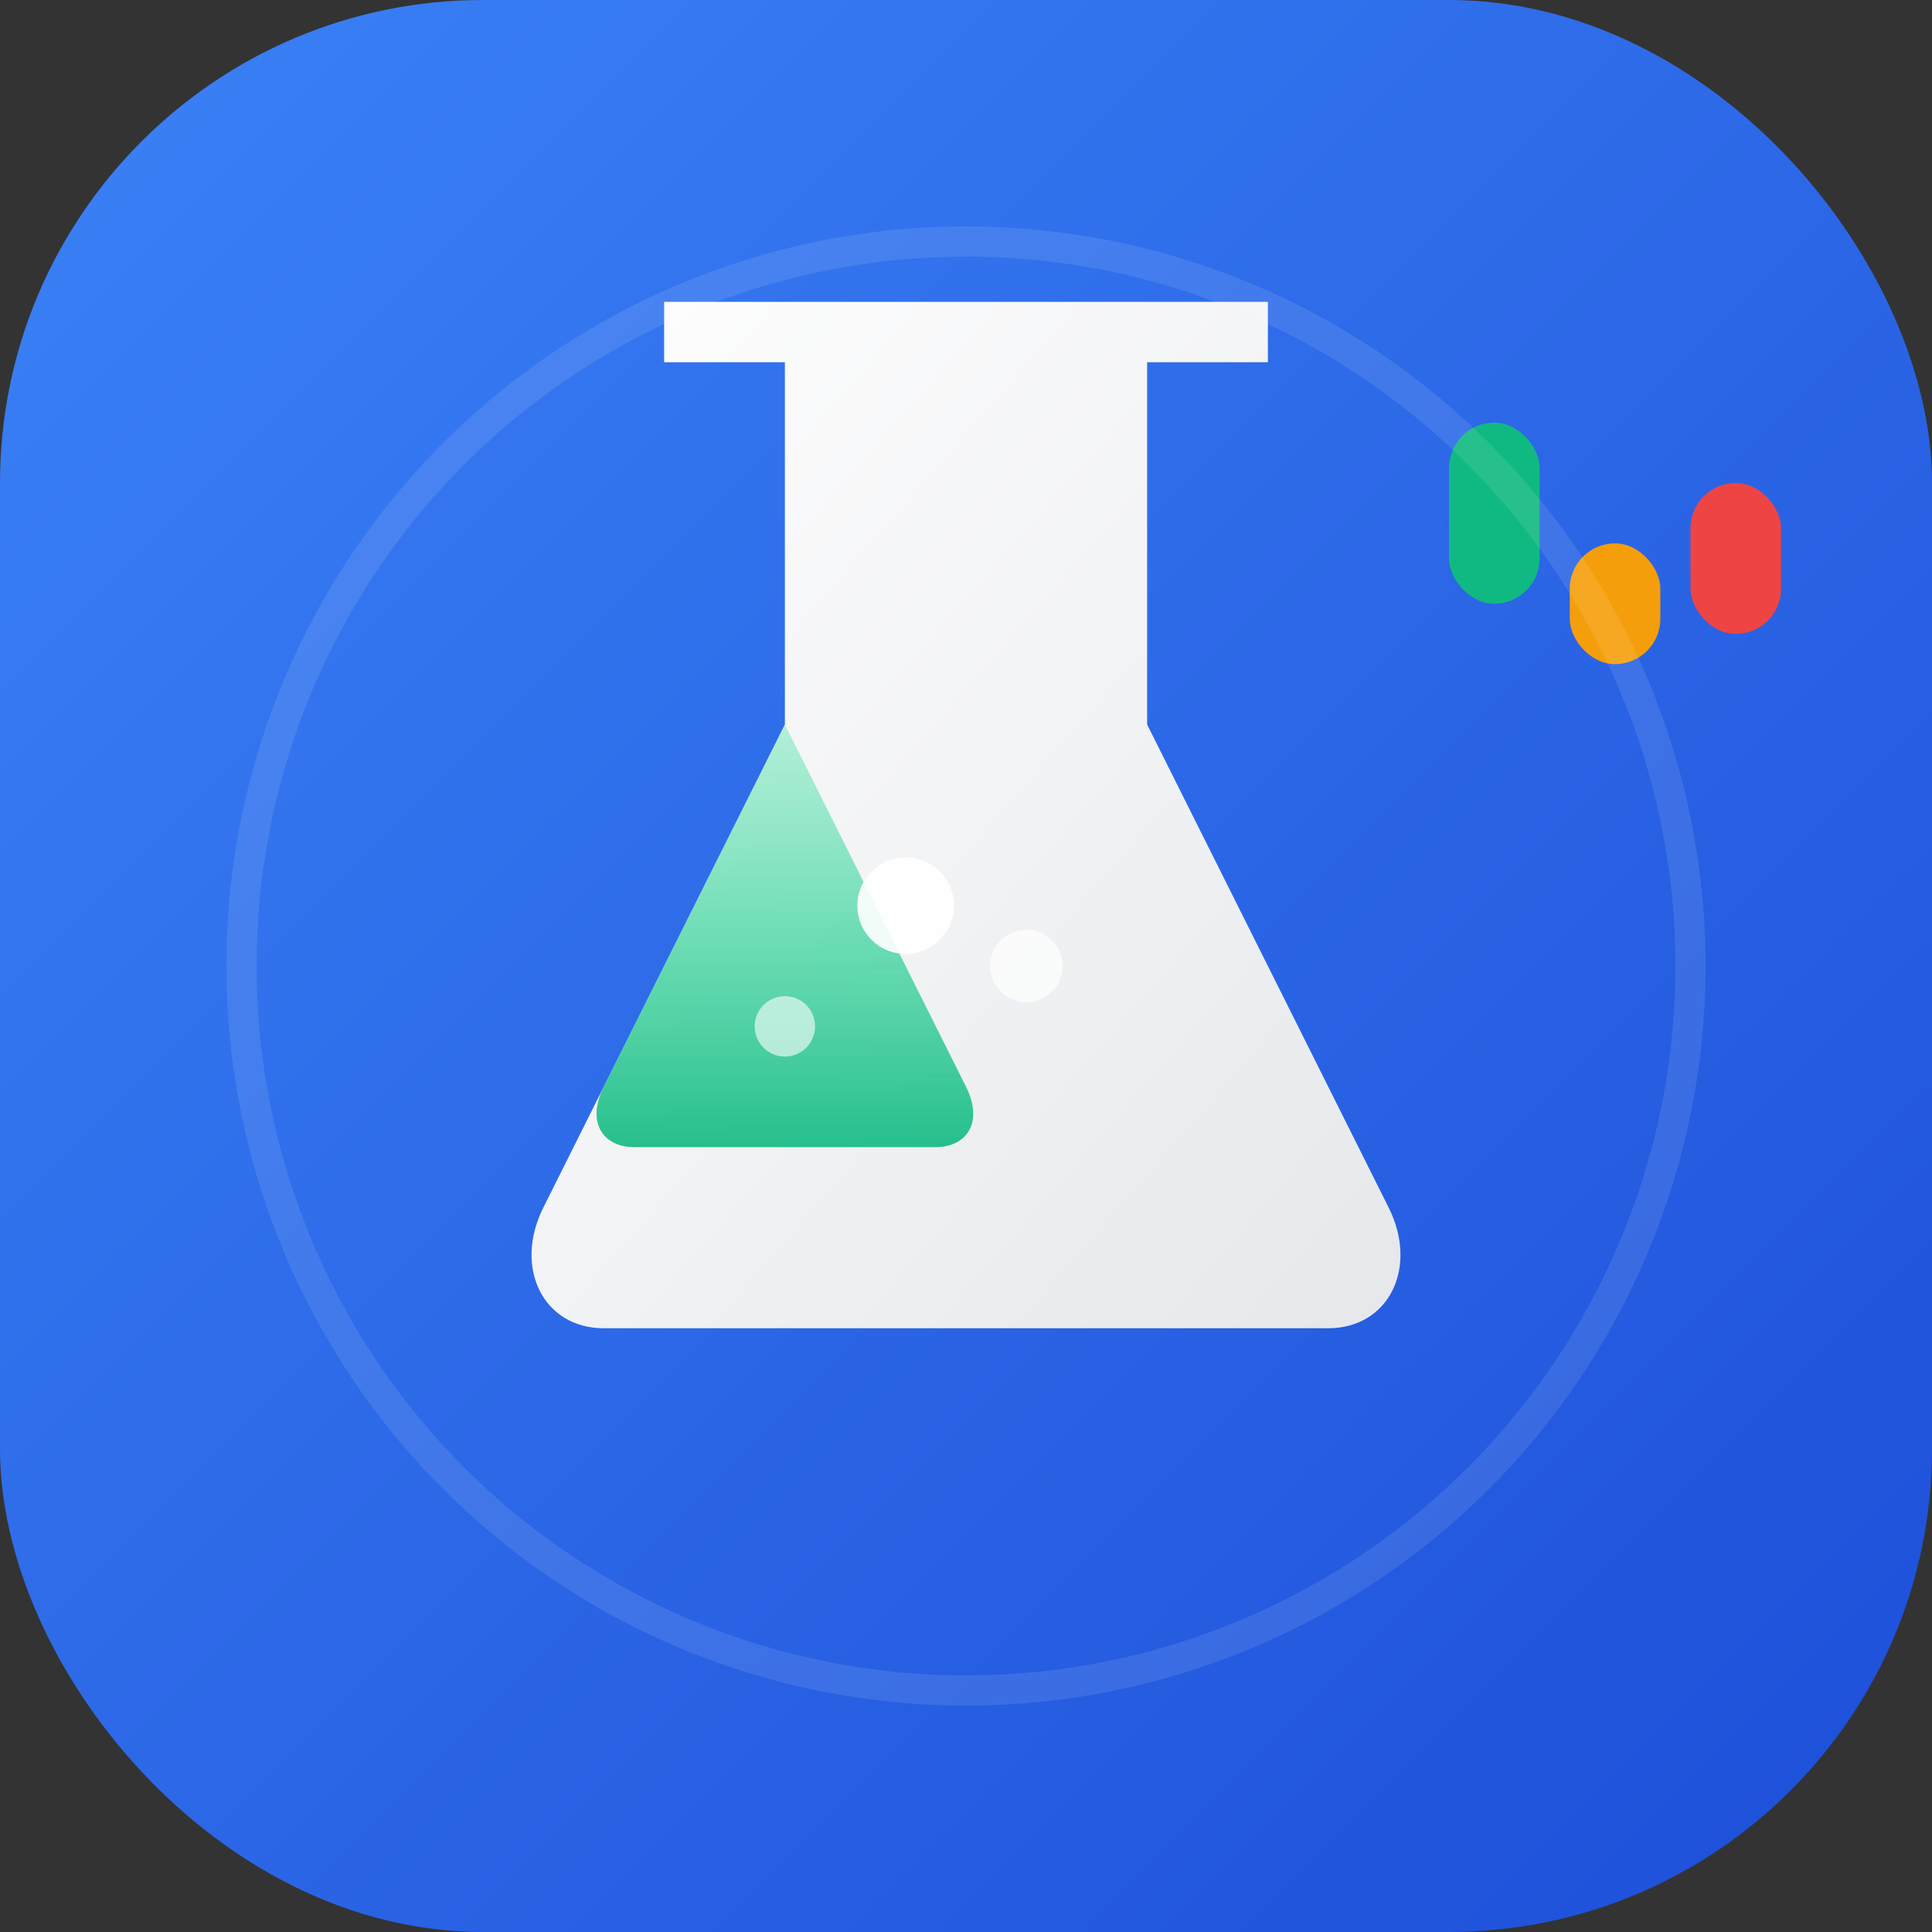 <svg width="32" height="32" viewBox="0 0 32 32" fill="none" xmlns="http://www.w3.org/2000/svg">
  <rect x="0" y="0" width="32" height="32" fill="#333333" stroke="none"/>
  <!-- Background with subtle pattern -->
  <defs>
    <linearGradient id="bg" x1="0%" y1="0%" x2="100%" y2="100%">
      <stop offset="0%" style="stop-color:#3B82F6;stop-opacity:1" />
      <stop offset="100%" style="stop-color:#1D4ED8;stop-opacity:1" />
    </linearGradient>
    <linearGradient id="beaker" x1="0%" y1="0%" x2="100%" y2="100%">
      <stop offset="0%" style="stop-color:#FFFFFF;stop-opacity:1" />
      <stop offset="100%" style="stop-color:#E5E7EB;stop-opacity:1" />
    </linearGradient>
    <linearGradient id="liquid" x1="0%" y1="100%" x2="0%" y2="0%">
      <stop offset="0%" style="stop-color:#10B981;stop-opacity:0.9" />
      <stop offset="50%" style="stop-color:#34D399;stop-opacity:0.7" />
      <stop offset="100%" style="stop-color:#6EE7B7;stop-opacity:0.5" />
    </linearGradient>
  </defs>
  
  <!-- Background -->
  <rect width="32" height="32" rx="8" fill="url(#bg)"/>
  
  <!-- Modern beaker/flask -->
  <path d="M11 5h10v1h-2v6l4 8c0.5 1 0 2-1 2H10c-1 0-1.5-1-1-2l4-8V6h-2V5z" 
        fill="url(#beaker)" stroke="none"/>
  
  <!-- Liquid inside -->
  <path d="M13 12l3 6c0.3 0.6 0 1-0.5 1h-5c-0.5 0-0.8-0.4-0.5-1l3-6z" 
        fill="url(#liquid)"/>
  
  <!-- Bubbles/particles for AI effect -->
  <circle cx="15" cy="15" r="0.8" fill="white" opacity="0.9"/>
  <circle cx="17" cy="16" r="0.6" fill="white" opacity="0.7"/>
  <circle cx="13" cy="17" r="0.5" fill="white" opacity="0.6"/>
  
  <!-- Digital/AI indicator dots -->
  <rect x="24" y="7" width="1.5" height="3" rx="0.75" fill="#10B981"/>
  <rect x="26" y="9" width="1.5" height="2" rx="0.75" fill="#F59E0B"/>
  <rect x="28" y="8" width="1.5" height="2.5" rx="0.75" fill="#EF4444"/>
  
  <!-- Subtle glow effect -->
  <circle cx="16" cy="16" r="12" fill="none" stroke="white" stroke-width="0.5" opacity="0.1"/>
</svg>